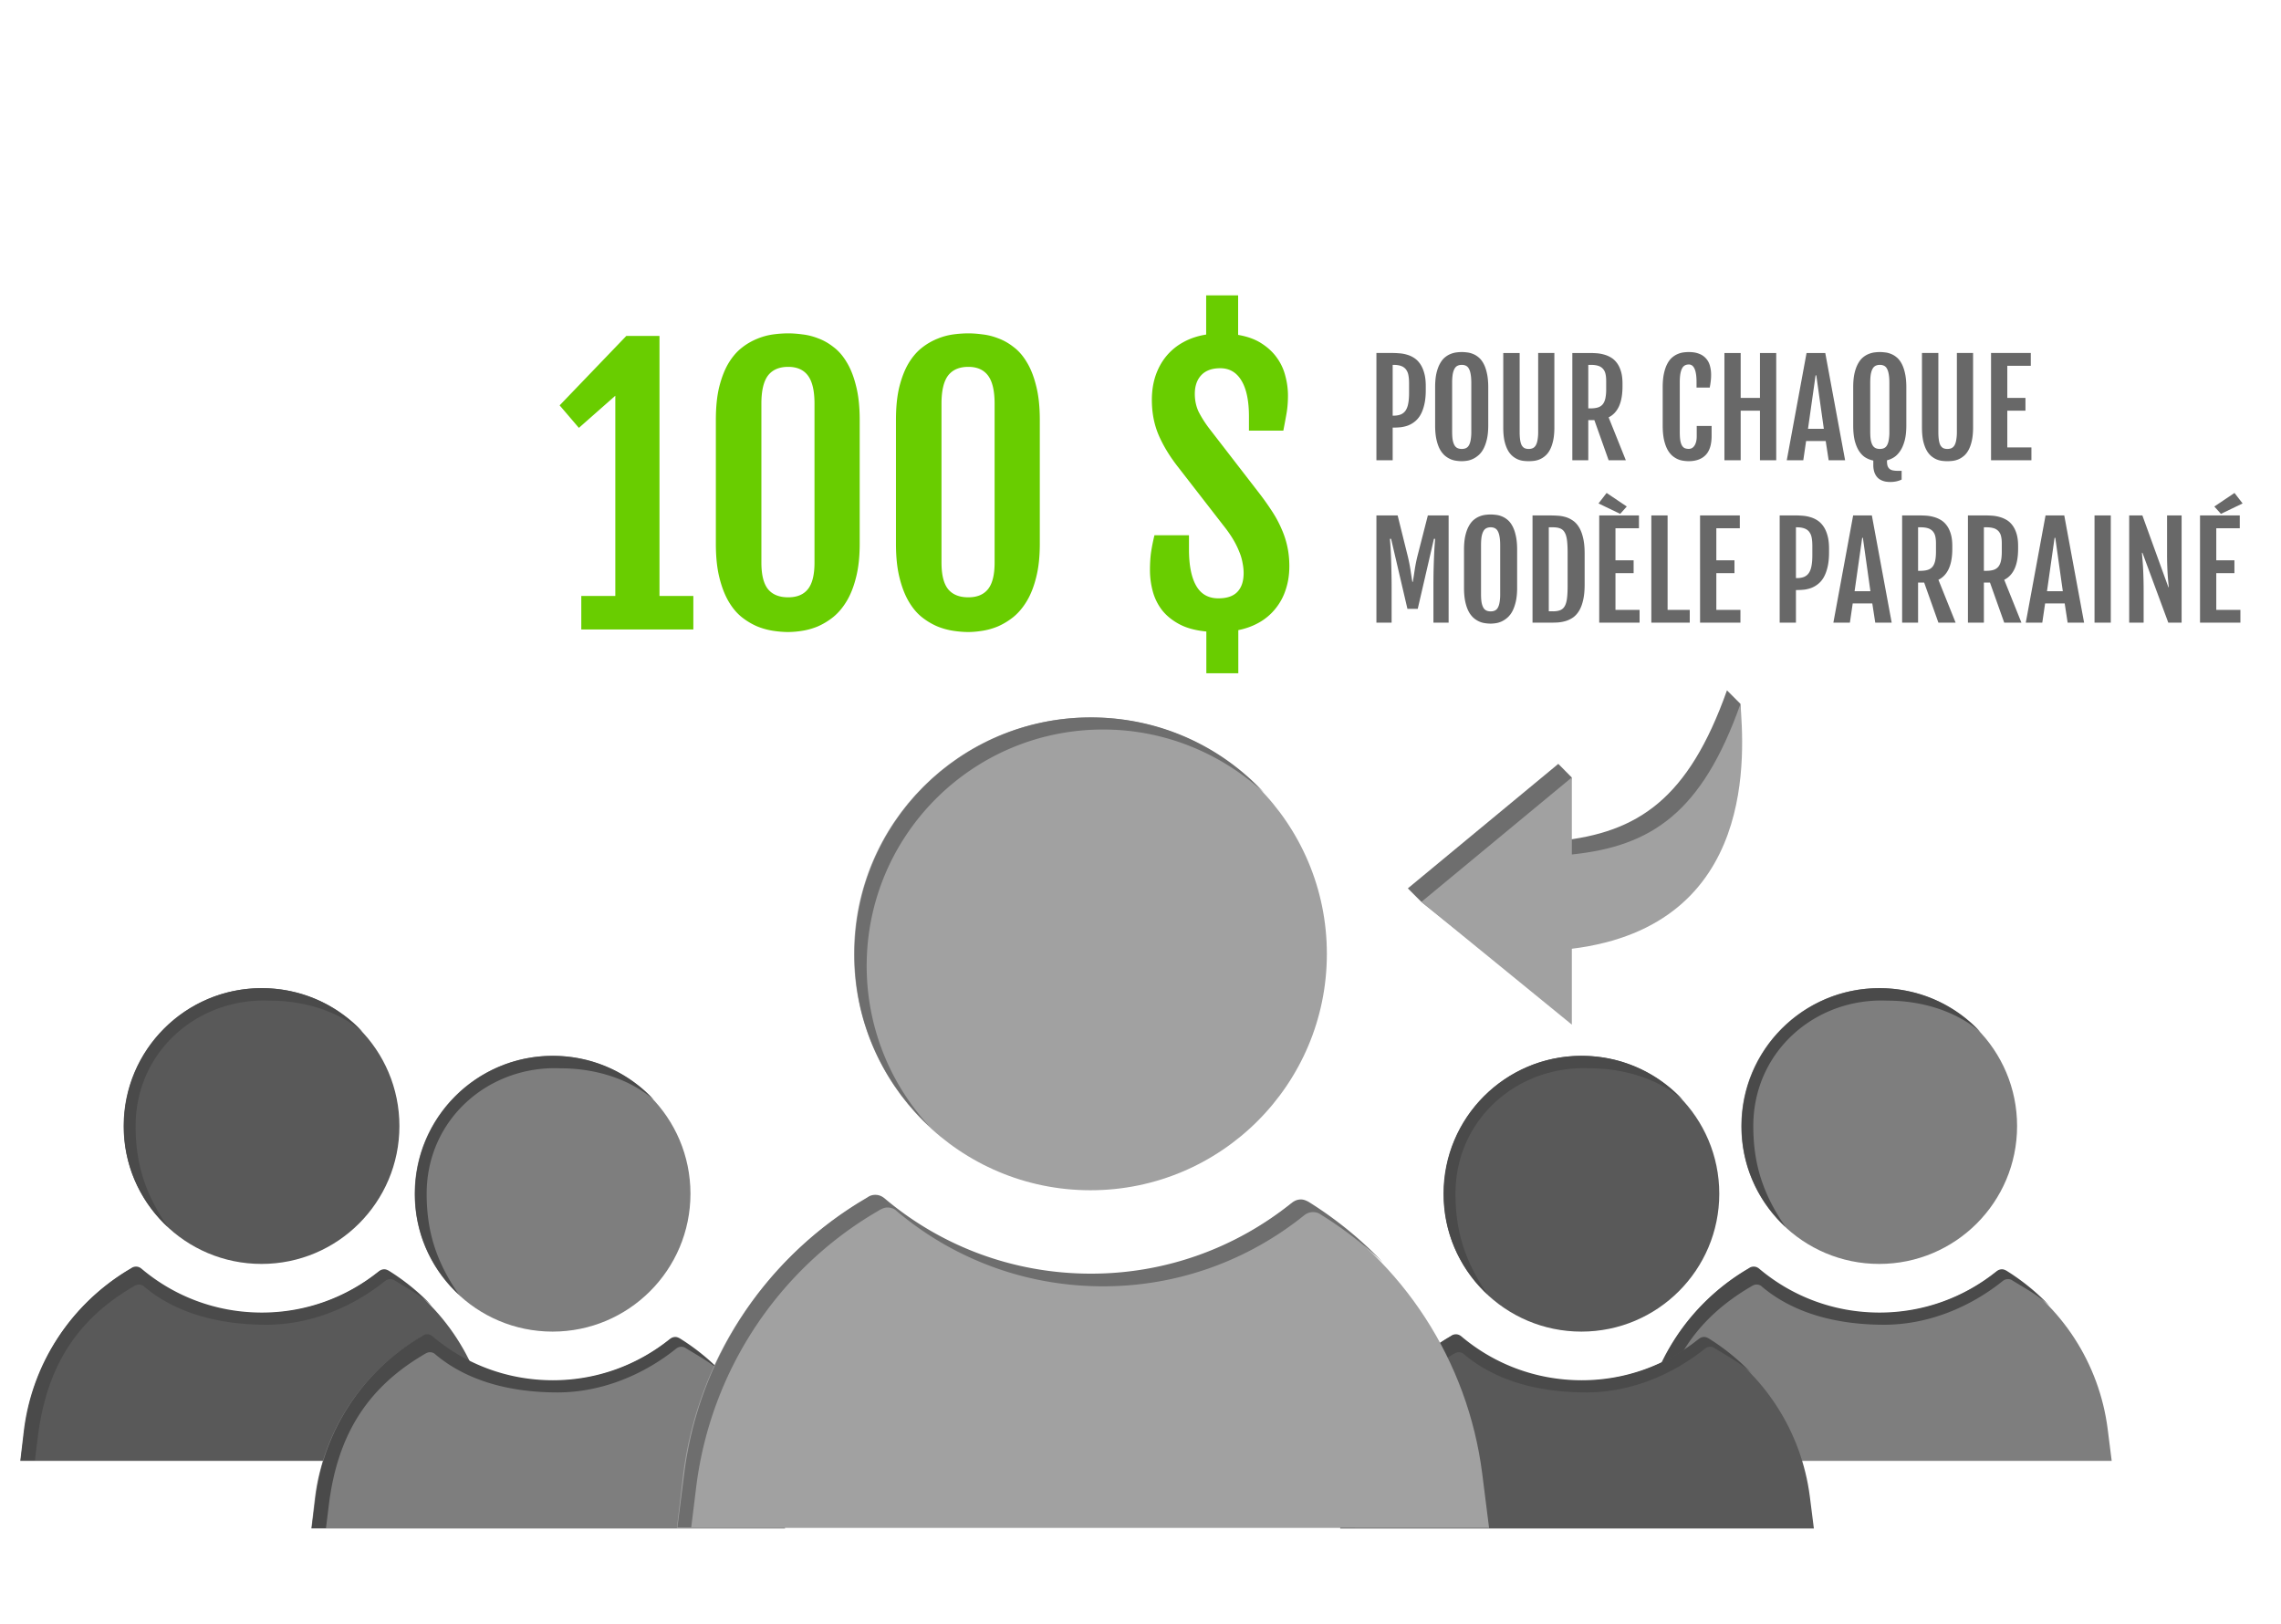 <svg xmlns="http://www.w3.org/2000/svg" width="337" height="240">
  <g clip-path="url(#a)">
    <path fill="#595959" d="M18.266 166.372c0-11.252 9.12-20.372 20.372-20.372 11.251 0 20.372 9.12 20.372 20.372 0 11.251-9.12 20.371-20.372 20.371s-20.372-9.12-20.372-20.371ZM3 215.839h69.987l-.595-4.709c-1.239-9.666-6.79-18.241-15.068-23.296-.198-.099-.396-.199-.644-.199-.297 0-.545.1-.793.298-4.758 3.816-10.756 6.096-17.299 6.096-6.79 0-12.986-2.428-17.794-6.493-.248-.198-.496-.297-.793-.297-.198 0-.446.049-.644.198l-.744.446c-8.277 5.106-13.829 13.631-15.068 23.296L3 215.839Z" />
    <path fill="#4A4A4A" d="M5.606 212.17c1.24-9.665 5.232-16.681 13.51-21.737l.743-.446c.198-.099.396-.198.644-.198.297 0 .595.099.793.297 4.808 4.065 11.288 5.642 18.079 5.642 6.542 0 12.738-2.63 17.496-6.447.248-.198.496-.297.794-.297.198 0 .446.05.644.198 1.933 1.19 3.873 2.22 5.508 3.757a32.613 32.613 0 0 0-6.394-5.205c-.198-.099-.396-.198-.644-.198-.297 0-.545.099-.793.298-4.758 3.816-10.756 6.096-17.299 6.096-6.79 0-12.986-2.429-17.794-6.493-.248-.198-.495-.297-.793-.297-.198 0-.446.049-.644.198l-.744.446c-8.277 5.105-13.829 13.631-15.068 23.296l-.595 4.709h2.11l.447-3.619ZM24.809 181.291c-3.392-4.902-4.773-9.394-4.773-14.919 0-11.051 9.209-18.991 19.8-18.53 5.352 0 10.332 1.685 13.77 4.651-3.717-4.015-9.02-6.493-14.919-6.493-11.251 0-20.371 9.12-20.371 20.372-.05 5.898 2.478 11.202 6.493 14.919Z" />
    <path fill="#7E7E7E" d="M257.266 166.372c0-11.252 9.12-20.372 20.372-20.372 11.251 0 20.371 9.12 20.371 20.372 0 11.251-9.12 20.371-20.371 20.371-11.252 0-20.372-9.12-20.372-20.371ZM242 215.839h69.987l-.595-4.709c-1.239-9.666-6.79-18.241-15.068-23.296-.198-.099-.396-.199-.644-.199-.298 0-.545.1-.793.298-4.759 3.816-10.756 6.096-17.299 6.096-6.79 0-12.986-2.428-17.794-6.493-.248-.198-.496-.297-.793-.297-.198 0-.446.049-.644.198l-.744.446c-8.277 5.106-13.829 13.631-15.068 23.296l-.545 4.66Z" />
    <path fill="#4A4A4A" d="M244.606 212.17c1.239-9.665 5.232-16.681 13.509-21.737l.744-.446c.198-.099.396-.198.644-.198.297 0 .595.099.793.297 4.808 4.065 11.288 5.642 18.079 5.642 6.542 0 12.738-2.63 17.496-6.447.248-.198.496-.297.794-.297.198 0 .446.05.644.198 1.933 1.19 3.873 2.22 5.508 3.757a32.572 32.572 0 0 0-6.394-5.205c-.198-.099-.396-.198-.644-.198-.297 0-.545.099-.793.298-4.758 3.816-10.756 6.096-17.299 6.096-6.79 0-12.986-2.429-17.794-6.493-.248-.198-.495-.297-.793-.297-.198 0-.446.049-.644.198l-.744.446c-8.277 5.105-13.829 13.631-15.068 23.296l-.595 4.709h2.111l.446-3.619ZM263.809 181.291c-3.392-4.902-4.773-9.394-4.773-14.919 0-11.051 9.209-18.991 19.799-18.53 5.353 0 10.333 1.685 13.772 4.651-3.718-4.015-9.021-6.493-14.92-6.493-11.251 0-20.371 9.12-20.371 20.372-.05 5.898 2.478 11.202 6.493 14.919Z" />
    <path fill="#595959" d="M213.266 176.372c0-11.252 9.12-20.372 20.372-20.372 11.251 0 20.371 9.12 20.371 20.372 0 11.251-9.12 20.371-20.371 20.371-11.252 0-20.372-9.12-20.372-20.371ZM198 225.839h69.987l-.595-4.709c-1.239-9.666-6.79-18.241-15.068-23.296-.198-.099-.396-.199-.644-.199-.298 0-.545.1-.793.298-4.759 3.816-10.756 6.096-17.299 6.096-6.79 0-12.986-2.428-17.794-6.493-.248-.198-.496-.297-.793-.297-.198 0-.446.049-.644.198l-.744.446c-8.277 5.106-13.829 13.631-15.068 23.296l-.545 4.66Z" />
    <path fill="#4A4A4A" d="M200.606 222.17c1.239-9.665 5.232-16.681 13.509-21.737l.744-.446c.198-.099.396-.198.644-.198.297 0 .595.099.793.297 4.808 4.065 11.288 5.642 18.079 5.642 6.542 0 12.738-2.63 17.496-6.447.248-.198.496-.297.794-.297.198 0 .446.05.644.198 1.933 1.19 3.873 2.22 5.508 3.757a32.572 32.572 0 0 0-6.394-5.205c-.198-.099-.396-.198-.644-.198-.297 0-.545.099-.793.298-4.758 3.816-10.756 6.096-17.299 6.096-6.79 0-12.986-2.429-17.794-6.493-.248-.198-.495-.297-.793-.297-.198 0-.446.049-.644.198l-.744.446c-8.277 5.105-13.829 13.631-15.068 23.296l-.595 4.709h2.111l.446-3.619ZM219.809 191.291c-3.392-4.902-4.773-9.394-4.773-14.919 0-11.051 9.209-18.991 19.799-18.53 5.353 0 10.333 1.685 13.772 4.651-3.718-4.015-9.021-6.493-14.92-6.493-11.251 0-20.371 9.12-20.371 20.372-.05 5.898 2.478 11.202 6.493 14.919Z" />
    <path fill="#7E7E7E" d="M61.266 176.372c0-11.252 9.12-20.372 20.372-20.372 11.251 0 20.371 9.12 20.371 20.372 0 11.251-9.12 20.371-20.371 20.371-11.252 0-20.372-9.12-20.372-20.371ZM46 225.839h69.987l-.595-4.709c-1.239-9.666-6.79-18.241-15.068-23.296-.198-.099-.396-.199-.644-.199-.298 0-.545.1-.793.298-4.758 3.816-10.756 6.096-17.299 6.096-6.79 0-12.986-2.428-17.794-6.493-.248-.198-.496-.297-.793-.297-.198 0-.446.049-.644.198l-.744.446c-8.277 5.106-13.829 13.631-15.068 23.296l-.545 4.66Z" />
    <path fill="#4A4A4A" d="M48.606 222.17c1.24-9.665 5.232-16.681 13.51-21.737l.743-.446c.198-.099.396-.198.644-.198.297 0 .595.099.793.297 4.808 4.065 11.288 5.642 18.079 5.642 6.542 0 12.738-2.63 17.496-6.447.248-.198.496-.297.794-.297.198 0 .446.05.644.198 1.933 1.19 3.873 2.22 5.508 3.757a32.572 32.572 0 0 0-6.394-5.205c-.198-.099-.396-.198-.644-.198-.297 0-.545.099-.793.298-4.758 3.816-10.756 6.096-17.299 6.096-6.79 0-12.986-2.429-17.794-6.493-.248-.198-.495-.297-.793-.297-.198 0-.446.049-.644.198l-.744.446c-8.277 5.105-13.829 13.631-15.068 23.296l-.595 4.709h2.11l.447-3.619ZM67.809 191.291c-3.392-4.902-4.773-9.394-4.773-14.919 0-11.051 9.209-18.991 19.8-18.53 5.352 0 10.332 1.685 13.77 4.651-3.717-4.015-9.02-6.493-14.919-6.493-11.251 0-20.371 9.12-20.371 20.372-.05 5.898 2.478 11.202 6.493 14.919Z" />
    <path fill="#A1A1A1" d="M126.176 140.929c0-19.292 15.637-34.929 34.929-34.929s34.929 15.637 34.929 34.929-15.637 34.929-34.929 34.929-34.929-15.637-34.929-34.929ZM100 225.745h120l-1.02-8.074c-2.124-16.572-11.643-31.274-25.836-39.943-.339-.17-.679-.34-1.104-.34-.51 0-.935.17-1.36.51-8.159 6.544-18.442 10.453-29.66 10.453-11.643 0-22.266-4.164-30.51-11.133-.425-.34-.85-.51-1.36-.51-.34 0-.765.085-1.105.34l-1.274.765c-14.193 8.754-23.712 23.371-25.836 39.943l-.935 7.989Z" />
    <path fill="#6E6E6E" d="M137.394 166.51a34.896 34.896 0 0 1-9.349-23.796c0-19.292 15.638-34.929 34.929-34.929 9.179 0 17.507 3.569 23.796 9.348-6.374-6.884-15.467-11.133-25.58-11.133-19.292 0-34.929 15.637-34.929 34.929-.085 10.113 4.249 19.207 11.133 25.581ZM102.889 219.456c2.125-16.572 11.643-31.275 25.836-39.943l1.275-.765c.34-.17.679-.34 1.104-.34.51 0 1.02.17 1.36.51 8.244 6.969 18.867 11.133 30.51 11.133 11.218 0 21.502-3.909 29.66-10.453.425-.34.85-.51 1.36-.51.34 0 .765.085 1.105.34 3.314 2.039 6.374 4.419 9.178 7.054-3.229-3.4-6.884-6.374-10.963-8.924-.34-.17-.68-.34-1.105-.34-.51 0-.935.17-1.36.51-8.158 6.544-18.441 10.453-29.66 10.453-11.643 0-22.266-4.164-30.51-11.133-.424-.34-.849-.51-1.359-.51-.34 0-.765.085-1.105.34l-1.275.765c-14.193 8.753-23.711 23.371-25.835 39.943l-1.02 8.074h2.039l.765-6.204Z" />
    <path fill="#69CD00" d="M85.88 88.049h5.028v-29.58l-5.383 4.748-2.843-3.326 9.851-10.258h4.9l-.025.05.026-.025v38.39h5.002V93H85.881v-4.951Zm19.882-26.026c0-1.895.169-3.529.508-4.9.355-1.388.812-2.547 1.371-3.478.575-.948 1.235-1.71 1.98-2.286a9.288 9.288 0 0 1 2.285-1.32 9.614 9.614 0 0 1 2.362-.635 17.335 17.335 0 0 1 2.183-.152c.626 0 1.32.05 2.082.152.779.085 1.557.28 2.336.584.796.288 1.557.72 2.285 1.295.745.559 1.397 1.312 1.955 2.26.576.948 1.033 2.116 1.371 3.504.356 1.388.534 3.047.534 4.976v18.333c0 1.895-.178 3.537-.534 4.925-.338 1.371-.795 2.54-1.371 3.504-.575.965-1.235 1.752-1.98 2.362a10.261 10.261 0 0 1-2.285 1.396c-.779.322-1.558.542-2.336.66a13.51 13.51 0 0 1-2.057.178c-.677 0-1.413-.06-2.209-.178a10.492 10.492 0 0 1-2.387-.66 10.032 10.032 0 0 1-2.31-1.397c-.728-.592-1.371-1.37-1.93-2.335-.558-.965-1.007-2.142-1.345-3.53-.339-1.388-.508-3.03-.508-4.925V62.023Zm6.728 21.1c0 1.794.322 3.098.965 3.91.66.813 1.659 1.219 2.996 1.219 1.304 0 2.277-.406 2.92-1.219.643-.812.965-2.116.965-3.91V59.637c0-1.896-.322-3.276-.965-4.139-.643-.863-1.616-1.295-2.92-1.295-1.337 0-2.336.432-2.996 1.295-.643.863-.965 2.243-.965 4.139v23.486Zm19.881-21.1c0-1.895.169-3.529.508-4.9.355-1.388.812-2.547 1.371-3.478.576-.948 1.236-1.71 1.98-2.286a9.275 9.275 0 0 1 2.286-1.32 9.595 9.595 0 0 1 2.361-.635 17.35 17.35 0 0 1 2.184-.152c.626 0 1.32.05 2.082.152.778.085 1.557.28 2.336.584.795.288 1.557.72 2.285 1.295.744.559 1.396 1.312 1.955 2.26.575.948 1.032 2.116 1.371 3.504.355 1.388.533 3.047.533 4.976v18.333c0 1.895-.178 3.537-.533 4.925-.339 1.371-.796 2.54-1.371 3.504-.576.965-1.236 1.752-1.981 2.362a10.239 10.239 0 0 1-2.285 1.396c-.779.322-1.557.542-2.336.66-.762.119-1.447.178-2.056.178-.678 0-1.414-.06-2.209-.178a10.464 10.464 0 0 1-2.387-.66 10.017 10.017 0 0 1-2.311-1.397c-.728-.592-1.371-1.37-1.929-2.335-.559-.965-1.008-2.142-1.346-3.53-.339-1.388-.508-3.03-.508-4.925V62.023Zm6.729 21.1c0 1.794.321 3.098.964 3.91.661.813 1.659 1.219 2.997 1.219 1.303 0 2.276-.406 2.919-1.219.644-.812.965-2.116.965-3.91V59.637c0-1.896-.321-3.276-.965-4.139-.643-.863-1.616-1.295-2.919-1.295-1.338 0-2.336.432-2.997 1.295-.643.863-.964 2.243-.964 4.139v23.486Zm30.798 1.092c0-.931.051-1.786.153-2.565.118-.795.288-1.65.508-2.564h5.103v2.082c0 2.353.356 4.147 1.067 5.383.71 1.236 1.802 1.853 3.275 1.853 1.253 0 2.184-.313 2.793-.94.626-.642.939-1.573.939-2.792 0-.474-.05-.965-.152-1.473a7.497 7.497 0 0 0-.482-1.65 12.46 12.46 0 0 0-.914-1.854c-.39-.66-.889-1.37-1.499-2.132l-6.677-8.608c-1.202-1.54-2.142-3.09-2.819-4.646-.677-1.575-1.015-3.318-1.015-5.23 0-1.27.177-2.447.533-3.53.372-1.1.897-2.065 1.574-2.895a8.566 8.566 0 0 1 2.514-2.082c.999-.558 2.133-.94 3.402-1.142v-5.79h4.723v5.84c1.388.237 2.547.66 3.478 1.27.948.61 1.71 1.329 2.286 2.158a7.794 7.794 0 0 1 1.218 2.666c.254.948.381 1.904.381 2.87 0 .93-.068 1.794-.203 2.59-.135.778-.296 1.641-.482 2.589h-5.079v-2.082c0-2.302-.363-4.063-1.091-5.281-.728-1.236-1.778-1.854-3.149-1.854-1.235 0-2.175.347-2.818 1.041-.626.677-.94 1.591-.94 2.742 0 .982.195 1.88.584 2.692a16.54 16.54 0 0 0 1.575 2.463l7.49 9.699a40.115 40.115 0 0 1 1.853 2.64 16.68 16.68 0 0 1 1.346 2.54c.372.846.652 1.718.838 2.615.186.88.279 1.82.279 2.818 0 1.253-.178 2.404-.533 3.453a8.55 8.55 0 0 1-1.498 2.793 8.298 8.298 0 0 1-2.361 2.032c-.931.541-1.981.93-3.149 1.168v6.373h-4.722v-6.17c-1.609-.153-2.946-.517-4.012-1.092-1.067-.576-1.921-1.278-2.565-2.107a7.953 7.953 0 0 1-1.345-2.768 12.062 12.062 0 0 1-.407-3.123Z" />
    <path fill="#686868" d="M203.354 52.154h2.403c.303 0 .634.016.993.047.365.024.727.09 1.085.194.365.1.715.254 1.049.464.34.21.64.498.9.863.259.359.467.81.621 1.355.161.544.241 1.206.241 1.985v.557c0 .847-.074 1.574-.222 2.18-.142.6-.334 1.107-.575 1.521a3.412 3.412 0 0 1-.845.984 3.723 3.723 0 0 1-.992.566c-.34.123-.687.207-1.039.25a9.263 9.263 0 0 1-.984.056h-.232V68h-2.403V52.154Zm2.524 9.26c.433 0 .798-.063 1.095-.187.297-.13.532-.327.705-.593.179-.272.306-.619.38-1.04.081-.426.121-.936.121-1.53v-1.429c0-.47-.034-.875-.102-1.215a1.934 1.934 0 0 0-.371-.854 1.51 1.51 0 0 0-.706-.491c-.296-.112-.671-.167-1.122-.167h-.121v7.505h.121Zm10.094 6.725c-.254 0-.529-.021-.826-.065a3.083 3.083 0 0 1-.881-.25 3.463 3.463 0 0 1-.845-.548 3.509 3.509 0 0 1-.714-.946c-.204-.39-.368-.869-.492-1.438-.123-.575-.185-1.258-.185-2.05v-5.613c0-.798.062-1.478.185-2.041.13-.569.3-1.045.511-1.429.21-.39.448-.699.714-.928.272-.228.554-.402.844-.519.297-.124.591-.204.882-.241.29-.037.559-.056.807-.056.235 0 .494.019.779.056.291.03.578.105.863.223.29.11.572.28.844.51.272.222.513.529.724.918.21.384.377.863.501 1.438.129.57.194 1.259.194 2.069v5.613c0 .785-.065 1.463-.194 2.032-.13.562-.3 1.042-.511 1.438-.21.39-.454.705-.733.946-.272.235-.553.42-.844.556-.284.13-.569.217-.853.26a5.169 5.169 0 0 1-.77.065Zm0-1.809c.235 0 .439-.04.612-.12a.944.944 0 0 0 .436-.418c.118-.198.204-.458.26-.78a6.81 6.81 0 0 0 .093-1.233V56.57c0-.507-.031-.93-.093-1.27-.056-.34-.142-.613-.26-.817a.981.981 0 0 0-.436-.445 1.352 1.352 0 0 0-.612-.13c-.242 0-.452.043-.631.13-.18.086-.328.235-.445.445-.118.204-.208.476-.27.816a8.16 8.16 0 0 0-.083 1.271v7.209c0 .495.028.906.083 1.234.062.321.152.581.27.779a.986.986 0 0 0 .445.418c.179.08.389.12.631.12Zm6.123-14.176h2.421V63.77c0 .495.025.907.074 1.234.05.328.127.591.232.789.112.192.251.33.418.418.173.08.377.12.612.12s.439-.04.612-.12c.18-.087.325-.226.436-.418.118-.198.204-.46.26-.789a6.81 6.81 0 0 0 .093-1.233V52.154h2.393V63.13c0 .774-.061 1.435-.185 1.986-.124.55-.288 1.011-.492 1.382a2.947 2.947 0 0 1-.705.881 3.17 3.17 0 0 1-.816.501 3.206 3.206 0 0 1-.835.214c-.279.03-.532.046-.761.046-.229 0-.482-.015-.761-.046a3.188 3.188 0 0 1-.825-.214 3.215 3.215 0 0 1-.808-.5 3.039 3.039 0 0 1-.695-.882c-.204-.371-.368-.829-.492-1.373-.118-.55-.176-1.215-.176-1.995V52.154Zm10.205 0h2.607c.297 0 .621.013.974.037.359.025.714.087 1.067.186.358.093.702.235 1.03.427.334.191.627.454.881.788.26.334.467.755.621 1.262.155.501.232 1.11.232 1.828v.399c0 1.206-.173 2.189-.519 2.95-.346.754-.857 1.299-1.531 1.633L240.204 68h-2.542l-2.106-5.928h-.9V68H232.3V52.154Zm2.718 8.183c.421 0 .776-.047 1.067-.14a1.47 1.47 0 0 0 .705-.463c.179-.223.309-.514.39-.872a6.4 6.4 0 0 0 .12-1.345v-1.253c0-.408-.037-.76-.111-1.058a1.629 1.629 0 0 0-.38-.732 1.556 1.556 0 0 0-.696-.427c-.291-.093-.656-.14-1.095-.14h-.362v6.43h.362Zm14.482 7.802a5.51 5.51 0 0 1-.807-.065 3.092 3.092 0 0 1-.863-.25 3.37 3.37 0 0 1-.826-.548 3.49 3.49 0 0 1-.695-.946c-.198-.39-.359-.869-.483-1.438-.117-.575-.176-1.258-.176-2.05v-5.613c0-.798.062-1.478.185-2.041.124-.569.288-1.045.492-1.429.204-.39.439-.699.705-.928.266-.228.541-.402.826-.519a3.16 3.16 0 0 1 .844-.241c.285-.037.548-.056.789-.056.631 0 1.156.09 1.577.27a2.5 2.5 0 0 1 1.02.723c.26.303.443.658.548 1.067.111.408.167.84.167 1.298 0 .34-.019.656-.056.947-.031.284-.08.6-.148.946h-1.949v-.807c0-.872-.095-1.525-.287-1.958-.192-.432-.473-.649-.844-.649-.223 0-.418.043-.585.13a1.01 1.01 0 0 0-.417.445c-.112.204-.198.477-.26.817-.056.34-.084.764-.084 1.27v7.237c0 .495.022.906.065 1.234.05.328.127.59.232.788.105.198.241.34.408.427.174.08.381.12.622.12.155 0 .303-.033.445-.101.143-.075.266-.186.371-.334.112-.155.198-.347.26-.575.068-.236.102-.51.102-.826v-1.55h2.199V64.4c0 1.274-.291 2.215-.872 2.82-.581.607-1.416.913-2.505.92Zm5.27-15.985h2.402v6.634h2.849v-6.634h2.402V68h-2.402v-7.32h-2.849V68h-2.402V52.154Zm12.134 0h2.765L272.601 68h-2.431l-.436-2.839h-2.895L266.422 68h-2.44l2.922-15.846Zm2.552 11.198-1.114-7.895h-.102l-1.122 7.895h2.338Zm7.31 4.694a3.677 3.677 0 0 1-1.058-.39c-.352-.191-.671-.485-.955-.88-.285-.396-.517-.91-.696-1.54-.173-.638-.26-1.436-.26-2.394v-5.613c0-.798.062-1.478.186-2.041.13-.569.3-1.045.51-1.429.21-.39.449-.699.715-.928.272-.228.553-.402.844-.519.297-.124.59-.204.881-.241.291-.037.56-.056.807-.056.235 0 .495.019.78.056.29.03.578.105.862.223.291.11.572.28.845.51.272.222.513.529.723.918.21.384.377.863.501 1.438.13.57.195 1.259.195 2.069v5.613c0 .915-.087 1.685-.26 2.31-.173.618-.399 1.126-.677 1.521-.272.396-.578.7-.918.91a3.492 3.492 0 0 1-1.002.426v.14c0 .302.034.547.102.732a.943.943 0 0 0 .315.427c.142.105.315.173.52.204.21.037.451.056.723.056h.26c.087 0 .167-.003.241-.01v1.3a3.786 3.786 0 0 1-.853.278 4.326 4.326 0 0 1-1.299.046 2.192 2.192 0 0 1-.538-.111 2.29 2.29 0 0 1-.548-.25 1.695 1.695 0 0 1-.473-.446 2.23 2.23 0 0 1-.343-.696 3.42 3.42 0 0 1-.13-1.011v-.622Zm.974-1.716c.235 0 .439-.04.613-.12a.949.949 0 0 0 .436-.418c.117-.198.204-.458.259-.78a6.81 6.81 0 0 0 .093-1.233V56.57c0-.507-.031-.93-.093-1.27-.055-.34-.142-.613-.259-.817a.986.986 0 0 0-.436-.445 1.36 1.36 0 0 0-.613-.13 1.44 1.44 0 0 0-.631.13 1.033 1.033 0 0 0-.445.445c-.117.204-.207.476-.269.816-.056.34-.083.764-.083 1.271v7.209c0 .495.027.906.083 1.234.062.321.152.581.269.779a.996.996 0 0 0 .445.418c.18.08.39.12.631.12Zm6.216-14.176h2.421V63.77c0 .495.025.907.075 1.234.049.328.126.591.232.789.111.192.25.33.417.418.173.08.377.12.612.12s.44-.04.613-.12c.179-.087.324-.226.436-.418.117-.198.204-.46.259-.789a6.81 6.81 0 0 0 .093-1.233V52.154h2.394V63.13c0 .774-.062 1.435-.186 1.986-.123.55-.287 1.011-.491 1.382-.205.371-.44.665-.706.881a3.136 3.136 0 0 1-.816.501 3.196 3.196 0 0 1-.835.214c-.278.03-.532.046-.761.046a6.94 6.94 0 0 1-.76-.046 3.195 3.195 0 0 1-.826-.214 3.228 3.228 0 0 1-.807-.5 3.024 3.024 0 0 1-.696-.882c-.204-.371-.368-.829-.492-1.373-.117-.55-.176-1.215-.176-1.995V52.154Zm10.205 0h5.873v1.893h-3.47v4.74h2.681v1.893h-2.681v5.427h3.562V68h-5.965V52.154Zm-90.807 24h3.136l1.522 6.133c.161.68.287 1.33.38 1.948.093.612.183 1.19.269 1.735h.074c.087-.544.177-1.123.269-1.735.093-.619.22-1.268.381-1.948l1.568-6.133h3.07V92h-2.245v-5.242c0-.804.007-1.577.019-2.319.018-.742.04-1.423.065-2.041.025-.625.052-1.175.083-1.651.031-.477.059-.854.084-1.132h-.176l-2.394 10.344h-1.521l-2.413-10.344h-.176c.025.278.053.655.084 1.132.031.476.058 1.026.083 1.65.025.62.043 1.3.056 2.042.018.742.028 1.515.028 2.32V92h-2.246V76.154Zm16.885 15.985c-.253 0-.529-.021-.825-.065a3.099 3.099 0 0 1-.882-.25 3.458 3.458 0 0 1-.844-.548 3.509 3.509 0 0 1-.714-.946c-.204-.39-.368-.869-.492-1.438-.124-.575-.186-1.258-.186-2.05v-5.613c0-.798.062-1.478.186-2.041.13-.569.3-1.045.51-1.429.21-.39.449-.699.715-.927.272-.23.553-.402.844-.52.297-.124.59-.204.881-.241.291-.037.56-.056.807-.056.235 0 .495.019.78.056.29.03.578.105.862.222.291.112.572.282.845.51.272.223.513.53.723.92.211.383.377.862.501 1.437.13.57.195 1.259.195 2.069v5.613c0 .785-.065 1.463-.195 2.032-.13.562-.3 1.042-.51 1.438a3.32 3.32 0 0 1-.733.946 3.7 3.7 0 0 1-.844.556c-.285.13-.569.217-.854.26a5.158 5.158 0 0 1-.77.065Zm0-1.809c.235 0 .439-.04.613-.12a.949.949 0 0 0 .436-.418c.117-.198.204-.458.259-.78a6.81 6.81 0 0 0 .093-1.233V80.57c0-.507-.031-.93-.093-1.27-.055-.34-.142-.613-.259-.817a.986.986 0 0 0-.436-.445 1.36 1.36 0 0 0-.613-.13 1.44 1.44 0 0 0-.631.13 1.033 1.033 0 0 0-.445.445c-.117.204-.207.476-.269.816-.056.34-.083.764-.083 1.271v7.209c0 .495.027.906.083 1.234.062.321.152.581.269.779a.996.996 0 0 0 .445.418c.18.08.39.12.631.12Zm6.179-14.176h2.496c.377 0 .767.013 1.169.037.408.019.804.084 1.187.195.39.112.755.285 1.095.52.346.229.649.553.909.974.26.414.464.94.612 1.577.155.63.232 1.404.232 2.32v4.6c0 .916-.077 1.693-.232 2.33-.148.637-.352 1.162-.612 1.577-.26.414-.563.739-.909.974-.34.229-.705.399-1.095.51a5.42 5.42 0 0 1-1.187.204c-.402.019-.792.028-1.169.028h-2.496V76.154Zm3.015 14.167c.433 0 .789-.056 1.067-.167.285-.111.507-.306.668-.585.167-.284.281-.668.343-1.15.062-.489.093-1.104.093-1.846v-4.917c0-.742-.031-1.355-.093-1.837-.062-.489-.176-.872-.343-1.15a1.296 1.296 0 0 0-.668-.594c-.278-.112-.634-.167-1.067-.167h-.612V90.32h.612Zm6.838-14.167h5.872v1.893h-3.47v4.74h2.681v1.893h-2.681v5.427h3.563V92h-5.965V76.154Zm-.103-1.772 1.197-1.549 2.978 2.004-.974 1.085-3.201-1.54Zm7.803 1.772h2.403v13.953h3.274V92h-5.677V76.154Zm7.199 0h5.872v1.893h-3.469v4.74h2.681v1.893h-2.681v5.427h3.562V92h-5.965V76.154Zm11.764 0h2.402c.303 0 .634.016.993.047.365.024.727.09 1.086.195.364.099.714.253 1.048.463.34.21.64.498.9.863.26.359.467.81.621 1.355.161.544.242 1.206.242 1.985v.557c0 .847-.075 1.574-.223 2.18-.142.6-.334 1.107-.575 1.521a3.397 3.397 0 0 1-.845.984 3.723 3.723 0 0 1-.992.566c-.34.123-.687.207-1.039.25a9.263 9.263 0 0 1-.984.056h-.232V92h-2.402V76.154Zm2.523 9.26c.433 0 .798-.063 1.095-.186.297-.13.532-.328.705-.594.179-.272.306-.619.38-1.04.081-.426.121-.936.121-1.53v-1.429c0-.47-.034-.875-.102-1.215a1.934 1.934 0 0 0-.371-.854 1.513 1.513 0 0 0-.705-.491c-.297-.112-.671-.167-1.123-.167h-.121v7.505h.121Zm8.331-9.26h2.765L279.484 92h-2.43l-.436-2.839h-2.895L273.306 92h-2.44l2.922-15.846Zm2.551 11.198-1.113-7.895h-.102l-1.123 7.895h2.338Zm4.685-11.198h2.607c.297 0 .622.013.974.037.359.025.715.087 1.067.186a4.03 4.03 0 0 1 1.03.427c.334.191.628.454.881.788.26.334.467.755.622 1.262.155.501.232 1.11.232 1.828v.399c0 1.206-.173 2.189-.52 2.95-.346.754-.856 1.299-1.53 1.633L288.929 92h-2.542l-2.106-5.928h-.9V92h-2.357V76.154Zm2.719 8.183c.42 0 .776-.047 1.067-.14a1.48 1.48 0 0 0 .705-.463c.179-.223.309-.513.389-.872.081-.365.121-.813.121-1.345v-1.253c0-.408-.037-.76-.111-1.057a1.63 1.63 0 0 0-.381-.733 1.545 1.545 0 0 0-.696-.427c-.29-.093-.655-.14-1.094-.14h-.362v6.43h.362Zm7.004-8.183h2.607c.297 0 .622.013.974.037.359.025.714.087 1.067.186a4.03 4.03 0 0 1 1.03.427c.334.191.628.454.881.788.26.334.467.755.622 1.262.154.501.232 1.11.232 1.828v.399c0 1.206-.174 2.189-.52 2.95-.346.754-.856 1.299-1.531 1.633L298.651 92h-2.542l-2.106-5.928h-.899V92h-2.357V76.154Zm2.718 8.183c.421 0 .777-.047 1.067-.14a1.47 1.47 0 0 0 .705-.463c.18-.223.31-.513.39-.872.08-.365.121-.813.121-1.345v-1.253c0-.408-.038-.76-.112-1.057a1.629 1.629 0 0 0-.38-.733 1.545 1.545 0 0 0-.696-.427c-.291-.093-.656-.14-1.095-.14h-.361v6.43h.361Zm8.749-8.183h2.765L307.91 92h-2.431l-.436-2.839h-2.894L301.731 92h-2.439l2.922-15.846Zm2.551 11.198-1.113-7.895h-.102l-1.123 7.895h2.338Zm4.685-11.198h2.403V92h-2.403V76.154Zm5.121 0h1.949l3.84 10.604h.056a32.735 32.735 0 0 0-.074-.825 28.319 28.319 0 0 1-.084-1.03 45.275 45.275 0 0 1-.092-2.969v-5.78h2.152V92h-1.967l-3.822-10.326h-.074c.018.279.043.582.074.91.031.321.059.701.083 1.14a65.037 65.037 0 0 1 .093 3.618V92h-2.134V76.154Zm10.465 0h5.873v1.893h-3.47v4.74h2.681v1.893h-2.681v5.427h3.562V92h-5.965V76.154Zm2.115-1.317 2.978-2.004 1.197 1.55-3.201 1.54-.974-1.086Z" />
    <path fill="#6E6E6E" d="M230.227 149.387v-11.211c22.402-2.755 26.916-24.032 26.917-34.175L255.145 102c-5.696 16.047-13.111 21.022-24.918 22.248l1.991-9.375-1.991-2.012L208 131.256l1.999 2.003 20.228 16.128Z" />
    <path fill="#A1A1A1" d="M232.226 140.176c27.783-3.416 25.352-29.607 24.918-36.176-5.696 16.047-13.11 21.022-24.918 22.248v-11.387l-22.227 18.395 22.227 18.131v-11.211Z" />
  </g>
  <defs>
    <clipPath id="a">
      <path fill="#fff" d="M0 0h337v240H0z" />
    </clipPath>
  </defs>
</svg>
